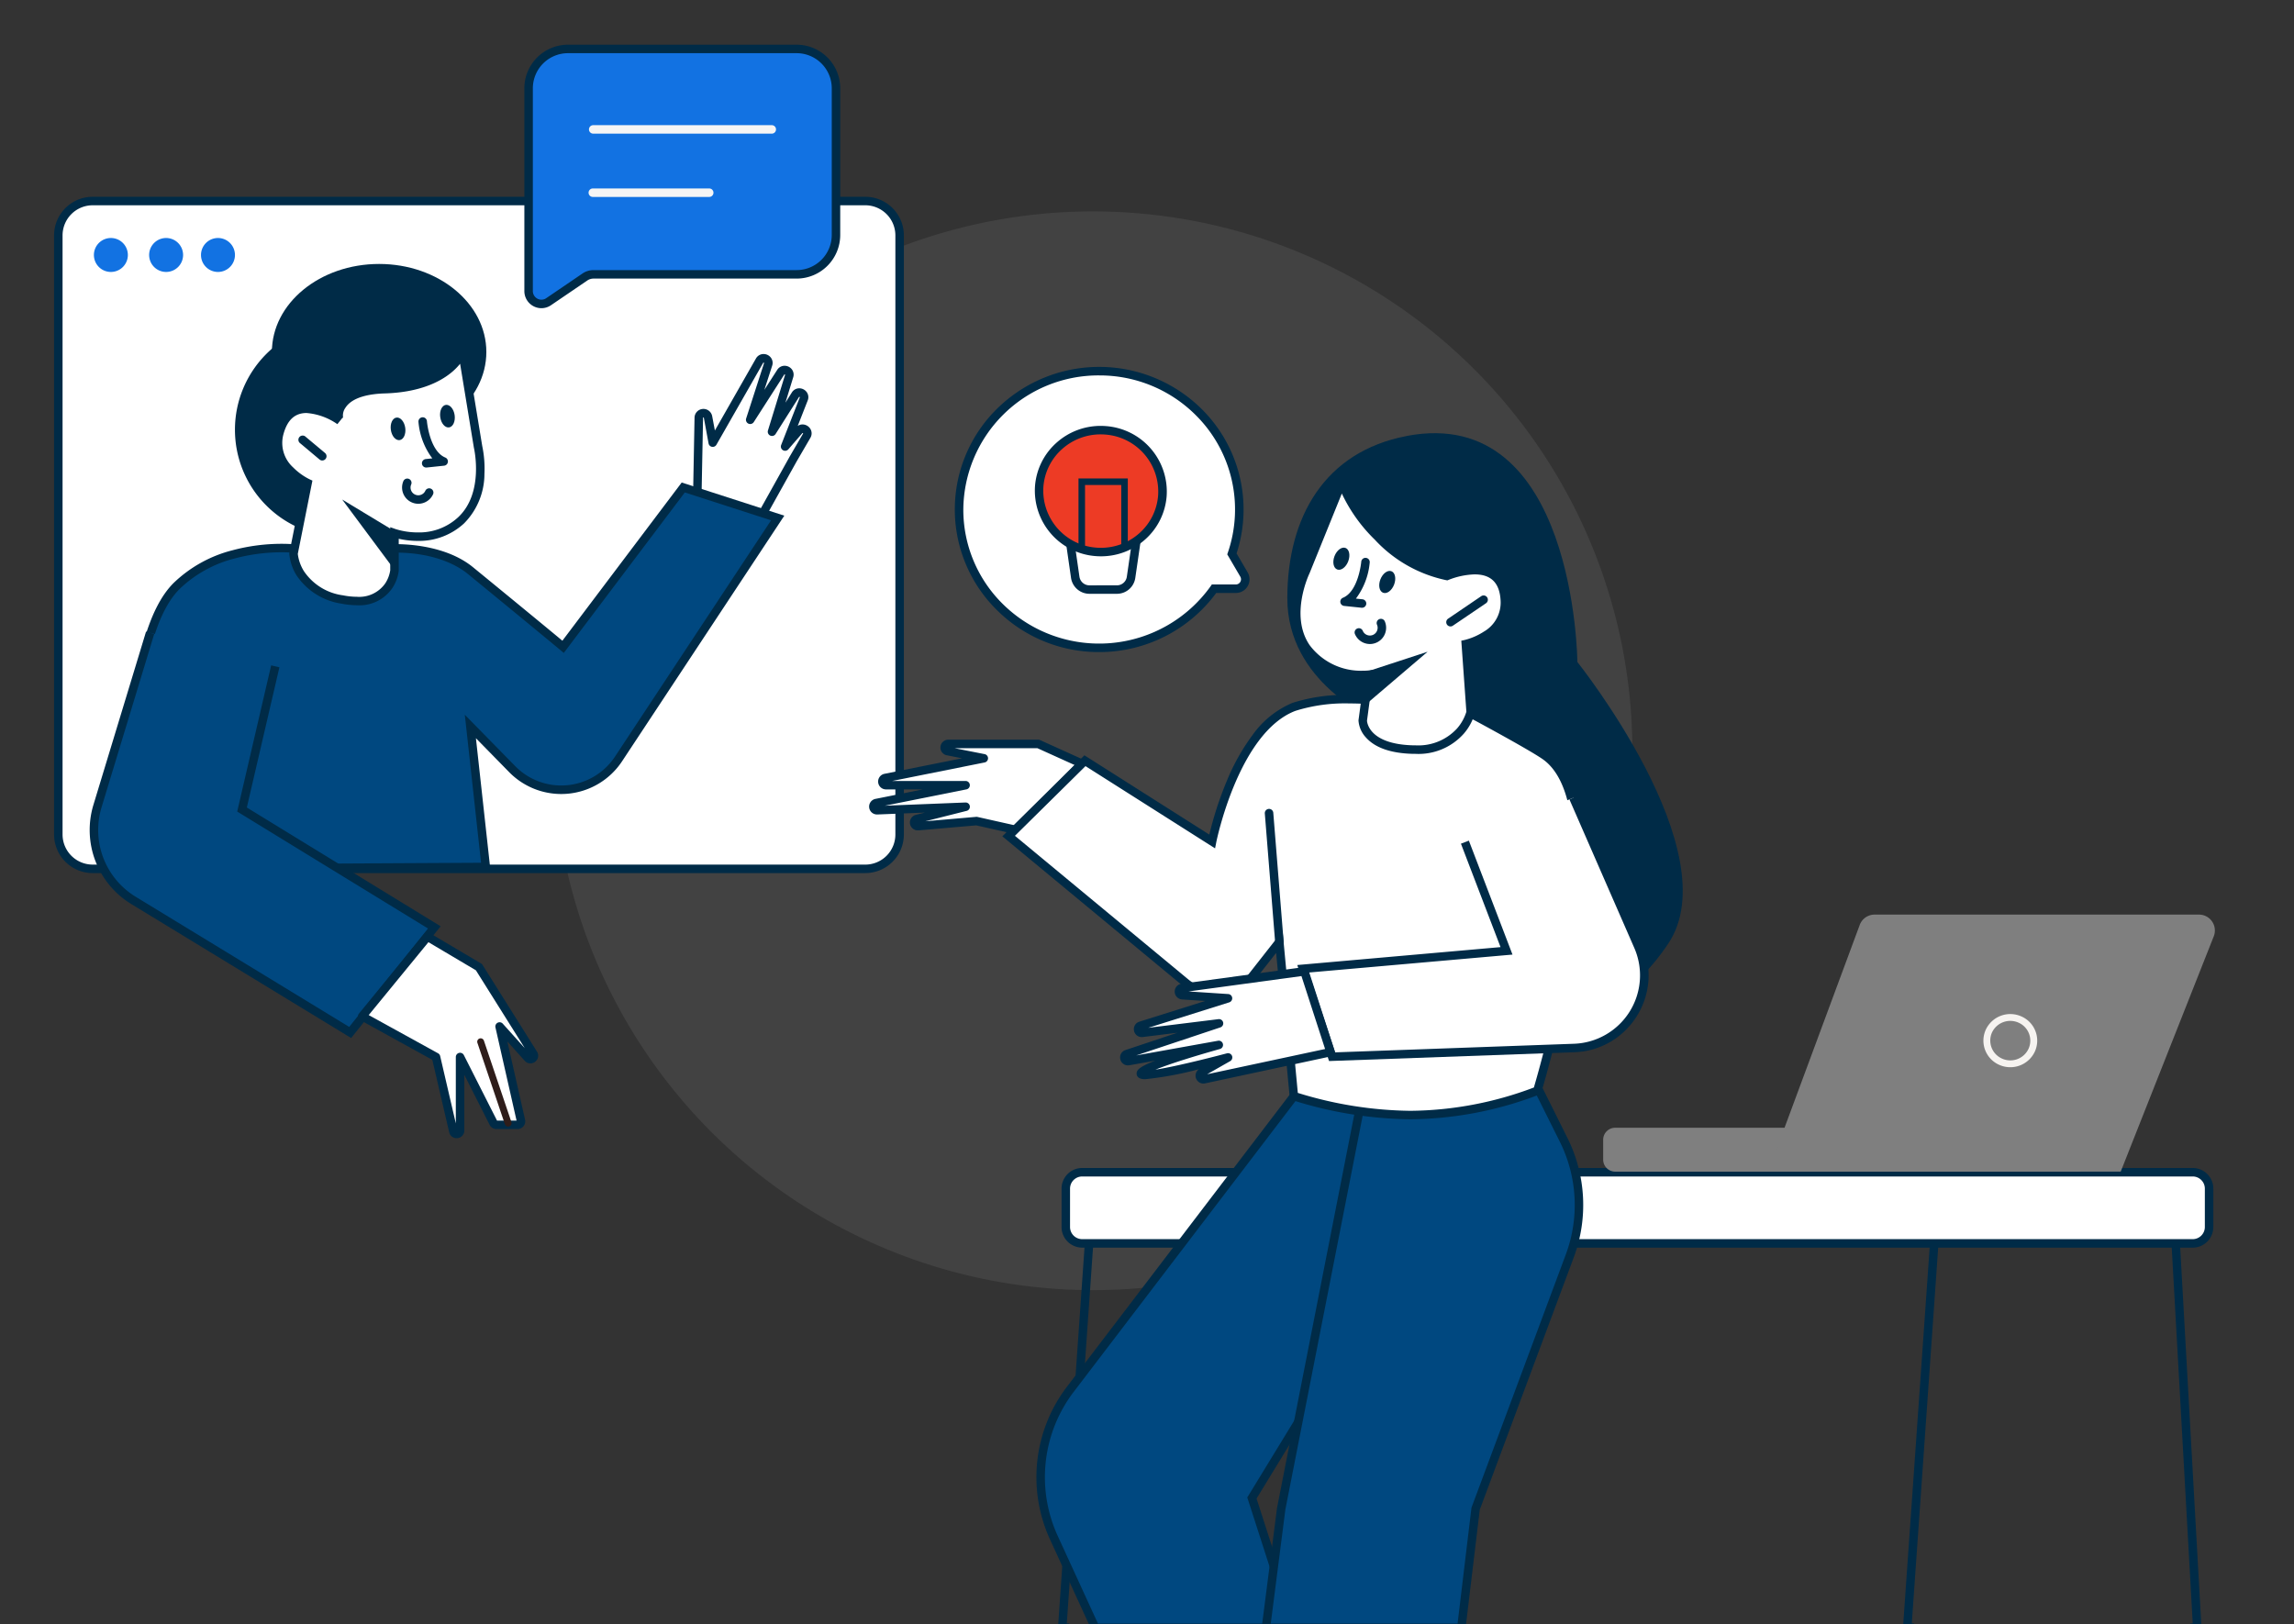 <svg xmlns="http://www.w3.org/2000/svg" xmlns:xlink="http://www.w3.org/1999/xlink" width="250" height="177" viewBox="0 0 250 177">
  <rect x="0" y="0" width="250" height="177" fill="#333333" stroke="none"/>
  <defs>
    <clipPath id="clip-path">
      <rect id="Rectangle_28712" data-name="Rectangle 28712" width="294" height="200" transform="translate(-11491.527 6413.901)" fill="#fff" stroke="#707070" stroke-width="1"/>
    </clipPath>
    <clipPath id="clip-path-2">
      <rect id="Rectangle_28711" data-name="Rectangle 28711" width="247.199" height="173.003" fill="none"/>
    </clipPath>
    <clipPath id="clip-Openness">
      <rect width="250" height="177"/>
    </clipPath>
  </defs>
  <g id="Openness" clip-path="url(#clip-Openness)">
    <g id="Mask_Group_24313" data-name="Mask Group 24313" transform="translate(11474.527 -6436.901)" clip-path="url(#clip-path)">
      <g id="Group_32658" data-name="Group 32658" transform="translate(-11468.634 6441.773)">
        <g id="Group_32657" data-name="Group 32657" clip-path="url(#clip-path-2)">
          <path id="Path_20191" data-name="Path 20191" d="M99.973,13.748A58.786,58.786,0,1,1,41.187,72.534,58.787,58.787,0,0,1,99.973,13.748" transform="translate(13.243 4.421)" fill="#7f7f7f" opacity="0.2"/>
          <path id="Path_19361" data-name="Path 19361" d="M185.032,141.848h-1.238v-.925h.26l-2.409-43.107H156.464l-3.028,43.107h.253v.925h-1.245l3.1-44.18a.835.835,0,0,1,.837-.778h25.344a.836.836,0,0,1,.836.791Z" transform="translate(49.017 31.154)" fill="#002b47"/>
          <path id="Path_19362" data-name="Path 19362" d="M115.313,141.848h-1.238v-.925h.26l-2.392-43.107H86.762l-3.008,43.107h.255v.925H82.762l3.083-44.18a.834.834,0,0,1,.833-.778h25.348a.836.836,0,0,1,.836.791Z" transform="translate(26.611 31.154)" fill="#002b47"/>
          <rect id="Rectangle_28708" data-name="Rectangle 28708" width="124.596" height="7.756" rx="1.351" transform="translate(110.258 122.889)" fill="#fff"/>
          <path id="Rectangle_27821" data-name="Rectangle 27821" d="M1.9-.35H122.923A2.25,2.25,0,0,1,125.171,1.9V6.083a2.25,2.25,0,0,1-2.248,2.248H1.9A2.25,2.25,0,0,1-.35,6.083V1.9A2.25,2.25,0,0,1,1.9-.35ZM122.923,7.406a1.324,1.324,0,0,0,1.323-1.323V1.9A1.324,1.324,0,0,0,122.923.575H1.9A1.324,1.324,0,0,0,.575,1.9V6.083A1.324,1.324,0,0,0,1.9,7.406Z" transform="translate(110.145 122.777)" fill="#002b47"/>
          <path id="Rectangle_28709" data-name="Rectangle 28709" d="M1.309,0H51.631a1.311,1.311,0,0,1,1.311,1.311V3.474a1.309,1.309,0,0,1-1.309,1.309H1.308A1.308,1.308,0,0,1,0,3.475V1.309A1.309,1.309,0,0,1,1.309,0Z" transform="translate(168.821 118.042)" fill="#7f7f7f"/>
          <path id="Path_20192" data-name="Path 20192" d="M151.326,72.871a1.73,1.73,0,0,1,1.62-1.129H188.3a1.731,1.731,0,0,1,1.61,2.366L179.769,99.756H141.36Z" transform="translate(45.453 23.068)" fill="#7f7f7f"/>
          <path id="Path_20193" data-name="Path 20193" d="M161.136,84.8a2.189,2.189,0,0,0,2.885-1.072,2.14,2.14,0,0,0-1.093-2.847,2.2,2.2,0,0,0-2.889,1.072,2.146,2.146,0,0,0,1.1,2.847m-.311.681a2.948,2.948,0,0,0,3.88-1.447,2.882,2.882,0,0,0-1.467-3.832,2.948,2.948,0,0,0-3.88,1.447,2.883,2.883,0,0,0,1.467,3.832" transform="translate(51.156 25.706)" fill="#f6f3f0" fill-rule="evenodd"/>
          <rect id="Rectangle_28710" data-name="Rectangle 28710" width="91.681" height="72.786" rx="2.832" transform="translate(0.463 17.039)" fill="#fff"/>
          <path id="Rectangle_27824" data-name="Rectangle 27824" d="M3.855-.35h84.2a4.21,4.21,0,0,1,4.205,4.205v65.3a4.21,4.21,0,0,1-4.205,4.205H3.855A4.21,4.21,0,0,1-.35,69.156V3.855A4.21,4.21,0,0,1,3.855-.35Zm84.2,72.786a3.284,3.284,0,0,0,3.28-3.28V3.855A3.284,3.284,0,0,0,88.05.575H3.855a3.284,3.284,0,0,0-3.28,3.28v65.3a3.284,3.284,0,0,0,3.28,3.28Z" transform="translate(0.35 16.926)" fill="#002b47"/>
          <path id="Path_20194" data-name="Path 20194" d="M53.2,32.34l-.163,8.589L59.3,44.355l4.151-7.448,1.514-2.6a.51.51,0,0,0-.826-.588l-1.528,1.763,2.031-5.186a.51.51,0,0,0-.905-.459l-2.553,4.029,1.863-6.055a.51.51,0,0,0-.916-.426l-3.324,5.18,1.949-6.03a.51.51,0,0,0-.928-.411l-5.1,8.932-.526-2.791a.508.508,0,0,0-1.007.078" transform="translate(17.055 8.316)" fill="#fff"/>
          <path id="Path_19366" data-name="Path 19366" d="M59.417,44.93a.46.46,0,0,1-.222-.057l-6.263-3.427a.463.463,0,0,1-.24-.415l.163-8.589a.97.97,0,0,1,1.924-.154l.293,1.555L59.546,26a.949.949,0,0,1,.829-.491,1,1,0,0,1,.811.411.952.952,0,0,1,.129.862l-.852,2.634,1.4-2.177a.945.945,0,0,1,.806-.449,1,1,0,0,1,.8.4.953.953,0,0,1,.138.856L62.76,30.81l.7-1.112a.944.944,0,0,1,.807-.453,1.014,1.014,0,0,1,.827.436.947.947,0,0,1,.093.892L64.1,33.347a.927.927,0,0,1,.526-.163,1.013,1.013,0,0,1,.862.5.95.95,0,0,1-.009.96l-1.513,2.6-4.149,7.445A.462.462,0,0,1,59.417,44.93ZM53.622,40.77l5.614,3.072,3.928-7.047,0-.007,1.514-2.6a.068.068,0,0,0,.011-.027.084.084,0,0,0-.063-.046.062.062,0,0,0-.023.019l-1.529,1.764a.463.463,0,0,1-.78-.472l2.031-5.186a.07.07,0,0,0,.007-.029.084.084,0,0,0-.065-.037s-.011,0-.026.024l-2.553,4.029a.463.463,0,0,1-.833-.384l1.863-6.055c.008-.026,0-.031,0-.034a.083.083,0,0,0-.059-.029c-.006,0-.012,0-.027.023l-3.324,5.181a.463.463,0,0,1-.829-.392l1.949-6.03c.008-.026,0-.031,0-.034a.088.088,0,0,0-.063-.03h-.008a.071.071,0,0,0-.018.023l-5.1,8.932a.463.463,0,0,1-.856-.144L53.87,32.46c-.005-.029-.007-.039-.044-.039a.068.068,0,0,0-.042.012.081.081,0,0,0,0,.029Z" transform="translate(16.943 8.204)" fill="#002b47"/>
          <path id="Path_20195" data-name="Path 20195" d="M34.523,43.168s5.426-.355,8.794,2.4c7.672,6.281,10.1,8.314,10.1,8.314l13.1-17.365,10.291,3.325L59.463,66.1a7.484,7.484,0,0,1-11.591,1.111l-4.555-4.649L45,77.873l-38.383.21S4.774,53.7,11.322,47.232c4.935-4.871,12.724-4.064,12.724-4.064Z" transform="translate(2.051 11.742)" fill="#004880"/>
          <path id="Path_19368" data-name="Path 19368" d="M66.459,36.108l11.183,3.613L59.961,66.49a7.946,7.946,0,0,1-12.308,1.18l-3.619-3.693,1.593,14.488L6.3,78.68l-.033-.43a116.622,116.622,0,0,1-.1-13.06c.481-9.282,2.144-15.39,4.945-18.156a14.318,14.318,0,0,1,6.406-3.546,20.73,20.73,0,0,1,5.358-.7c.723,0,1.194.04,1.307.05H34.621c.061,0,.286-.015.634-.015,1.62,0,5.688.246,8.467,2.521,5.978,4.894,8.8,7.227,9.734,8.006Zm9.74,4.119-9.4-3.037L53.61,54.681l-.373-.312c-.024-.02-2.52-2.1-10.1-8.311-.849-.7-3.316-2.312-7.881-2.312-.369,0-.588.014-.59.014h-.03l-10.525,0s-.473-.048-1.237-.048a19.792,19.792,0,0,0-5.115.669,13.407,13.407,0,0,0-6,3.312c-5.853,5.78-4.8,26.778-4.6,30.057l37.434-.2L42.823,61.418l5.492,5.6A7.021,7.021,0,0,0,59.189,65.98Z" transform="translate(1.939 11.61)" fill="#002b47"/>
          <path id="Path_20196" data-name="Path 20196" d="M9.411,48.5,3.675,67.386a8.981,8.981,0,0,0,3.918,10.28l23.62,14.4,9.169-11.454L19.426,67.763l3.625-15.607" transform="translate(1.057 15.596)" fill="#004880"/>
          <path id="Path_19370" data-name="Path 19370" d="M31.432,92.7,7.465,78.094a9.444,9.444,0,0,1-4.12-10.81L9.081,48.4l.885.269L4.23,67.553A8.519,8.519,0,0,0,7.946,77.3L31.219,91.488l8.587-10.727L19.013,68.016l3.7-15.932.9.209-3.55,15.283L41.183,80.521Z" transform="translate(0.944 15.563)" fill="#002b47"/>
          <path id="Path_20197" data-name="Path 20197" d="M38.132,76.887,32.52,73.562l-7.11,8.683,8.046,4.434,1.881,8.09a.374.374,0,0,0,.739-.085V86.678l3.638,7.184a.374.374,0,0,0,.333.2h2.3a.374.374,0,0,0,.365-.457L40.378,83.352l3.091,3.433a.374.374,0,0,0,.595-.448Z" transform="translate(8.17 23.653)" fill="#fff"/>
          <path id="Path_19372" data-name="Path 19372" d="M32.633,73.212a.461.461,0,0,1,.236.065L38.481,76.6a.462.462,0,0,1,.156.152l5.931,9.45a.819.819,0,0,1,.03.842.864.864,0,0,1-.744.443.822.822,0,0,1-.617-.283l-1.9-2.113L43.27,93.62a.837.837,0,0,1-.816,1.022h-2.3a.832.832,0,0,1-.746-.459L36.65,88.728V94.8a.83.83,0,0,1-.84.837A.821.821,0,0,1,35,94.986L33.164,87.1,25.3,82.762a.463.463,0,0,1-.135-.7l7.11-8.683A.462.462,0,0,1,32.633,73.212Zm5.28,4.128-5.174-3.065L26.232,82.22l7.559,4.166a.463.463,0,0,1,.227.3l1.706,7.341V86.791a.463.463,0,0,1,.875-.209l3.614,7.135h2.13l-2.3-10.15a.463.463,0,0,1,.795-.412l2.4,2.67Z" transform="translate(8.058 23.541)" fill="#002b47"/>
          <path id="Path_20198" data-name="Path 20198" d="M41.333,27.675c0,5.3-5.232,9.592-11.685,9.592s-11.685-4.295-11.685-9.592,5.232-9.592,11.685-9.592,11.685,4.3,11.685,9.592" transform="translate(5.776 5.814)" fill="#002b47"/>
          <path id="Path_20199" data-name="Path 20199" d="M38.286,34.6A11.685,11.685,0,1,1,26.6,22.912,11.686,11.686,0,0,1,38.286,34.6" transform="translate(4.796 7.367)" fill="#002b47"/>
          <path id="Path_20200" data-name="Path 20200" d="M35.15,81.965a.375.375,0,0,0-.235.474l2.993,8.868a.374.374,0,0,0,.71-.239L35.624,82.2a.375.375,0,0,0-.474-.235" transform="translate(11.22 26.349)" fill="#2e1d1a" fill-rule="evenodd"/>
          <path id="Path_20201" data-name="Path 20201" d="M38.423,43.689c-3.077,2.884-7.263,1.4-7.263,1.4v4.072s-.367,4.192-5.691,3.153c-5.17-1.01-5.31-5-5.31-5L21.7,39.628s-4.064-1.881-3.078-5.462c1.274-4.636,5.806-1.858,6.576-1.345-.256-.247-.579-3.262,4.883-3.423,7.107-.21,8.492-4.057,8.492-4.057l1.7,10.349s1.23,5.116-1.846,8" transform="translate(5.937 8.148)" fill="#fff"/>
          <path id="Path_19377" data-name="Path 19377" d="M27.168,53.379a8.8,8.8,0,0,1-1.675-.174,7.164,7.164,0,0,1-4.9-3.093,5.3,5.3,0,0,1-.783-2.345l0-.054,1.478-7.4A7.8,7.8,0,0,1,19.568,39a4.517,4.517,0,0,1-1.284-4.519c.676-2.461,2.224-2.978,3.4-2.978a6.924,6.924,0,0,1,3.07.893,2.568,2.568,0,0,1,.143-.543A3.231,3.231,0,0,1,26.433,30.2a8.342,8.342,0,0,1,3.743-.833,10.933,10.933,0,0,0,6.581-1.963,4.715,4.715,0,0,0,1.491-1.792l.608-1.624.282,1.708,1.7,10.334a12,12,0,0,1,.239,3.03,7.684,7.684,0,0,1-2.223,5.4,7.221,7.221,0,0,1-5.045,1.908,9.347,9.347,0,0,1-2.072-.235l0,3.505a4.427,4.427,0,0,1-.7,1.874A4.336,4.336,0,0,1,27.168,53.379Zm-6.43-5.6a4.576,4.576,0,0,0,.67,1.892A6.1,6.1,0,0,0,25.671,52.3a7.88,7.88,0,0,0,1.5.157A3.456,3.456,0,0,0,30.265,51a3.578,3.578,0,0,0,.545-1.429v-4.7l.617.218a8.01,8.01,0,0,0,2.38.353,6.23,6.23,0,0,0,4.412-1.658c2.847-2.669,1.724-7.505,1.713-7.554l-.007-.033-1.5-9.136a6.725,6.725,0,0,1-1.035,1.023c-1.182.946-3.388,2.1-7.187,2.209-1.524.045-3.5.353-4.276,1.564A1.459,1.459,0,0,0,25.684,33a.265.265,0,0,0-.058-.075l-.577.718a6.8,6.8,0,0,0-3.363-1.215c-1.265,0-2.086.752-2.511,2.3a3.593,3.593,0,0,0,1.055,3.629A6.763,6.763,0,0,0,22,39.642l.331.153Z" transform="translate(5.824 7.714)" fill="#002b47"/>
          <path id="Path_20202" data-name="Path 20202" d="M29.5,45.232V40.983L23.758,37.51Z" transform="translate(7.639 12.061)" fill="#002b47"/>
          <path id="Path_20203" data-name="Path 20203" d="M32.461,29.706c.433-.059.863.441.958,1.119s-.178,1.277-.612,1.336-.862-.441-.958-1.119.178-1.277.612-1.336" transform="translate(10.235 9.55)" fill="#002b47"/>
          <path id="Path_20204" data-name="Path 20204" d="M28.388,30.753c.433-.059.863.441.958,1.119s-.178,1.277-.612,1.336-.862-.441-.958-1.119.178-1.277.612-1.336" transform="translate(8.925 9.887)" fill="#002b47"/>
          <path id="Path_20205" data-name="Path 20205" d="M104.379,130.512l26.755-43.8H108.956L84.605,118.645a15.845,15.845,0,0,0-1.8,16.214l4.5,9.8h21.631Z" transform="translate(26.161 27.882)" fill="#004880"/>
          <path id="Path_19382" data-name="Path 19382" d="M109.683,145.233H87.121L82.5,135.164a16.274,16.274,0,0,1,1.851-16.687l24.49-32.113h23.232L105,130.685Zm-21.969-.925h20.7l-4.426-13.743,26.435-43.276H109.3L85.087,119.038a15.351,15.351,0,0,0-1.746,15.74Z" transform="translate(26.047 27.77)" fill="#002b47"/>
          <path id="Path_20206" data-name="Path 20206" d="M122.785,131.918l10.272-27.578a15.846,15.846,0,0,0-.662-12.592l-2.878-5.774L110.31,87.538l-8.712,44.38L99.936,144.9h21.293Z" transform="translate(32.133 27.644)" fill="#004880"/>
          <path id="Path_19384" data-name="Path 19384" d="M121.767,145.478H99.538l1.734-13.53,8.779-44.724,19.868-1.617,3.018,6.054a16.365,16.365,0,0,1,.682,12.959l-10.253,27.526Zm-21.177-.925h20.357l1.514-12.626.019-.052L132.752,104.3a15.436,15.436,0,0,0-.643-12.224l-2.739-5.494-18.546,1.51-8.641,44.022Z" transform="translate(32.006 27.526)" fill="#002b47"/>
          <path id="Path_20207" data-name="Path 20207" d="M114.7,32.347c-8.91,1.7-13,8.8-13,17.689,0,9.168,9.355,13.1,9.355,13.1L122.816,94.91s11.881,5.474,20.394-7.234c6.669-9.953-9.9-30.7-9.9-30.7s-.2-28.153-18.613-24.634" transform="translate(32.699 10.303)" fill="#002b47"/>
          <path id="Path_20208" data-name="Path 20208" d="M90.29,59.819l-7.127,7.234-4.357-.978-6.37.552a.4.4,0,0,1-.131-.778l5.313-1.337-9.639.385a.4.4,0,0,1-.093-.784l9.732-1.948H68.941a.4.4,0,0,1-.078-.784L79.6,59.232l-3.947-.78a.4.4,0,0,1,.077-.784h9.811Z" transform="translate(21.726 18.543)" fill="#fff"/>
          <path id="Path_19387" data-name="Path 19387" d="M75.84,57.319h9.811a.462.462,0,0,1,.191.041l4.751,2.15a.463.463,0,0,1,.139.746L83.6,67.49a.462.462,0,0,1-.431.127l-4.287-.962-6.3.546c-.028,0-.055,0-.081,0a.859.859,0,0,1-.2-1.691l.989-.249-5.184.207h-.038a.858.858,0,0,1-.164-1.7l5.156-1.032H69.054a.858.858,0,0,1-.169-1.7l8.454-1.692-1.665-.329a.858.858,0,0,1,.166-1.7Zm9.711.925H76.525l3.276.647a.463.463,0,0,1,0,.907L69.728,61.815h8a.463.463,0,0,1,.091.916l-8.9,1.782,8.794-.351a.463.463,0,0,1,.131.911l-4.507,1.135,5.542-.481a.462.462,0,0,1,.141.01l4.107.922,6.481-6.579Z" transform="translate(21.613 18.43)" fill="#002b47"/>
          <path id="Path_20209" data-name="Path 20209" d="M129.211,55.6l-11.484-1.563s-4.883-.378-7.923.781c-6.491,2.481-8.91,14.664-8.91,14.664l-13.86-8.8-8.316,8.212,19.3,15.983a5.148,5.148,0,0,0,7.335-.785l2.874-3.663L109.8,97.241c9.7,2.932,17.427,2.737,26.535-.587,0,0,9.374-30.694.793-36.559-1.706-1.167-7.921-4.5-7.921-4.5" transform="translate(25.311 17.355)" fill="#fff"/>
          <path id="Path_19389" data-name="Path 19389" d="M122.66,99.878h0A44.087,44.087,0,0,1,109.838,97.8l-.3-.09-1.5-15.969-2.159,2.751a5.61,5.61,0,0,1-7.994.856L78.2,69.035l8.942-8.83,13.615,8.643a38.14,38.14,0,0,1,1.9-5.838,23.065,23.065,0,0,1,2.817-5.025,10.169,10.169,0,0,1,4.333-3.489,18.9,18.9,0,0,1,6.219-.87c1.113,0,1.873.058,1.9.06l.027,0,11.567,1.575.073.039c.255.136,6.257,3.355,7.964,4.523,2.077,1.42,3.32,4.289,3.7,8.528a53.912,53.912,0,0,1-.678,12.4A129.449,129.449,0,0,1,136.95,96.9l-.067.22-.216.079A39.921,39.921,0,0,1,122.66,99.878ZM110.4,97a42.879,42.879,0,0,0,12.256,1.953h0a38.848,38.848,0,0,0,13.471-2.542,128.823,128.823,0,0,0,3.535-15.8c1.632-10.806.724-17.728-2.626-20.019-1.567-1.072-7.1-4.054-7.805-4.432l-11.387-1.55c-.1-.007-.822-.057-1.821-.057a18.022,18.022,0,0,0-5.889.81c-6.181,2.362-8.6,14.2-8.621,14.322l-.131.662-14.12-8.963-7.691,7.594,18.9,15.657a4.685,4.685,0,0,0,6.676-.714l3.59-4.575Z" transform="translate(25.143 17.243)" fill="#002b47"/>
          <path id="Path_20210" data-name="Path 20210" d="M132.453,62.106l7.069,16.185a7.922,7.922,0,0,1-6.975,11.085l-26.386.95-3.169-9.58,22.179-1.956-4.536-11.846" transform="translate(33.116 19.97)" fill="#fff"/>
          <path id="Path_19391" data-name="Path 19391" d="M105.982,90.846l-3.462-10.464,22.151-1.953-4.316-11.274.864-.331,4.755,12.419L103.766,81.2l2.877,8.7,26.039-.938a7.46,7.46,0,0,0,6.568-10.438l-7.069-16.185.848-.37L140.1,78.151a8.28,8.28,0,0,1,.674,4.091,8.453,8.453,0,0,1-4.078,6.48,8.275,8.275,0,0,1-3.979,1.161Z" transform="translate(32.965 19.925)" fill="#002b47"/>
          <path id="Path_20211" data-name="Path 20211" d="M110.736,85.227l-2.854-8.805L94.544,78.238a.4.4,0,0,0,.026.788l4.991.329-9.527,3a.4.4,0,0,0,.168.772l8.372-1.033L88.531,85.44a.4.4,0,0,0,.194.765l9.849-1.768s-8.517,2.346-8.517,3.128,9.5-1.759,9.5-1.759l-2.885,1.643a.4.4,0,0,0,.28.731Z" transform="translate(28.379 24.573)" fill="#fff"/>
          <path id="Path_19393" data-name="Path 19393" d="M96.976,88.765A.86.86,0,0,1,96.5,87.2a37.144,37.144,0,0,1-5.865,1.091c-.8,0-.925-.384-.925-.612,0-.348.186-.695,2.021-1.409l-2.809.5a.923.923,0,0,1-.162.015.852.852,0,0,1-.838-.727.842.842,0,0,1,.579-.947l5.647-1.883-3.774.466a.941.941,0,0,1-.113.007.852.852,0,0,1-.841-.731.843.843,0,0,1,.591-.948l7.175-2.258-2.53-.167a.859.859,0,0,1-.059-1.707l13.337-1.816a.463.463,0,0,1,.5.316l2.855,8.805a.463.463,0,0,1-.343.595L97.167,88.745A.891.891,0,0,1,96.976,88.765Zm2.7-3.309a.463.463,0,0,1,.229.865l-2.51,1.429L110.25,85l-2.577-7.95-12.3,1.675,4.333.286a.463.463,0,0,1,.108.9L90.976,82.69l7.655-.945a.463.463,0,0,1,.2.9L89.666,85.7l8.94-1.605a.463.463,0,0,1,.2.9c-.019.005-1.94.535-3.927,1.165-1.5.476-2.48.831-3.119,1.09,2.645-.407,7.731-1.763,7.791-1.779A.463.463,0,0,1,99.675,85.456Z" transform="translate(28.266 24.46)" fill="#002b47"/>
          <path id="Path_20212" data-name="Path 20212" d="M110.354,57.088s-4.46.547-6.852-2.968-.033-8.294-.033-8.294l3.992-9.842s.259,2.323,3.866,6.058a14.368,14.368,0,0,0,7.529,4.287s6.074-2.6,6.317,2.71c.172,3.749-4.258,4.718-4.258,4.718l.531,7.418s-.944,4.209-6.272,4.078c-5.482-.135-5.49-3.166-5.49-3.166Z" transform="translate(32.936 11.57)" fill="#fff"/>
          <path id="Path_19395" data-name="Path 19395" d="M115.527,66.173c-.083,0-.167,0-.253,0-2.407-.059-4.135-.661-5.135-1.789a3.009,3.009,0,0,1-.806-1.838v-.031l.6-4.477H109.8a7.878,7.878,0,0,1-6.568-3.2,7.732,7.732,0,0,1-.986-5.806,12.159,12.159,0,0,1,.913-2.936l4.673-11.518.2,1.814c0,.019.32,2.248,3.739,5.788a14.226,14.226,0,0,0,7.145,4.13,9.125,9.125,0,0,1,3.068-.62c2.314,0,3.65,1.345,3.762,3.787a4.584,4.584,0,0,1-2.273,4.173,7.93,7.93,0,0,1-1.958.911l.509,7.107-.015.066a5.739,5.739,0,0,1-1.2,2.239A6.6,6.6,0,0,1,115.527,66.173Zm-5.268-3.61c.019.272.318,2.566,5.037,2.682l.23,0a5.72,5.72,0,0,0,4.554-1.846,5.021,5.021,0,0,0,1.01-1.816l-.554-7.741.391-.086a6.959,6.959,0,0,0,2.06-.9,3.653,3.653,0,0,0,1.835-3.343c-.09-1.954-1.018-2.9-2.838-2.9a8.379,8.379,0,0,0-2.836.6l-.118.05-.128-.018a14.72,14.72,0,0,1-7.8-4.423,17.265,17.265,0,0,1-3.585-5.021L104,46.484c-.022.045-2.207,4.583,0,7.829a6.965,6.965,0,0,0,5.8,2.8,5.764,5.764,0,0,0,.611-.027l.593-.071-.079.591Z" transform="translate(32.823 11.117)" fill="#002b47"/>
          <path id="Path_20213" data-name="Path 20213" d="M108.052,55.944l.307-3.728,6.587-2.153Z" transform="translate(34.743 16.097)" fill="#002b47"/>
          <path id="Path_20214" data-name="Path 20214" d="M106.817,41.51c-.414-.153-.95.247-1.2.9s-.11,1.3.305,1.451.949-.247,1.195-.9.11-1.3-.3-1.451" transform="translate(33.922 13.337)" fill="#002b47"/>
          <path id="Path_20215" data-name="Path 20215" d="M110.6,43.43c-.414-.153-.95.247-1.2.9s-.11,1.3.305,1.451.949-.247,1.195-.9.11-1.3-.3-1.451" transform="translate(35.139 13.954)" fill="#002b47"/>
          <path id="Path_20216" data-name="Path 20216" d="M104.366,46.844A14.814,14.814,0,0,0,105.172,42a15.15,15.15,0,1,0-2.755,8.64h2.375a1.03,1.03,0,0,0,.889-1.549Z" transform="translate(23.997 8.657)" fill="#fff" fill-rule="evenodd"/>
          <path id="Path_19400" data-name="Path 19400" d="M90.014,57.653A15.729,15.729,0,0,1,78.891,53.1a15.4,15.4,0,0,1,0-21.98,15.872,15.872,0,0,1,22.246,0A15.41,15.41,0,0,1,104.984,46.9l1.209,2.066a1.492,1.492,0,0,1-1.289,2.245h-2.138A15.817,15.817,0,0,1,90.014,57.653Zm0-30.154A14.728,14.728,0,0,0,75.206,42.113a14.424,14.424,0,0,0,4.335,10.332,14.932,14.932,0,0,0,22.61-1.96l.138-.2H104.9a.567.567,0,0,0,.49-.853l-1.422-2.431.069-.2a14.483,14.483,0,0,0-3.554-15.024A14.81,14.81,0,0,0,90.014,27.5Z" transform="translate(23.884 8.545)" fill="#002b47"/>
          <path id="Path_20217" data-name="Path 20217" d="M83.774,41.3a1.551,1.551,0,0,1,1.534-1.775h4.176a1.556,1.556,0,0,1,1.54,1.775l-.588,4.049A1.549,1.549,0,0,1,88.9,46.678H85.9a1.557,1.557,0,0,1-1.54-1.331Z" transform="translate(26.932 12.708)" fill="#fff"/>
          <path id="Path_19402" data-name="Path 19402" d="M85.421,39.173H89.6a2.018,2.018,0,0,1,2,2.3l-.588,4.05a2.021,2.021,0,0,1-1.992,1.727H86.009a2.031,2.031,0,0,1-2-1.726l-.583-4.051a2.014,2.014,0,0,1,1.992-2.3Zm3.593,7.155a1.092,1.092,0,0,0,1.076-.933l.588-4.051A1.093,1.093,0,0,0,89.6,40.1H85.421a1.089,1.089,0,0,0-1.077,1.246l.583,4.049a1.1,1.1,0,0,0,1.082.934Z" transform="translate(26.819 12.596)" fill="#002b47"/>
          <path id="Path_20218" data-name="Path 20218" d="M94.661,38.965a6.73,6.73,0,1,1-6.181-7.156,6.687,6.687,0,0,1,6.181,7.156" transform="translate(26.117 10.221)" fill="#ed3b25"/>
          <path id="Path_19404" data-name="Path 19404" d="M88.087,45.652c-.194,0-.39-.008-.584-.023A7.158,7.158,0,0,1,80.9,37.975a7.037,7.037,0,0,1,2.3-4.665,7.2,7.2,0,0,1,4.853-1.872c.194,0,.39.008.585.023a7.158,7.158,0,0,1,6.605,7.654,7.037,7.037,0,0,1-2.3,4.665A7.2,7.2,0,0,1,88.087,45.652Zm-.042-13.289a6.278,6.278,0,0,0-4.231,1.632,6.115,6.115,0,0,0-2,4.054,6.232,6.232,0,0,0,5.758,6.658c.17.014.342.02.511.02a6.276,6.276,0,0,0,4.23-1.632,6.115,6.115,0,0,0,2-4.054,6.232,6.232,0,0,0-5.756-6.658C88.387,32.369,88.215,32.363,88.045,32.363Z" transform="translate(26.004 10.108)" fill="#002b47"/>
          <path id="Path_20219" data-name="Path 20219" d="M84.578,35.873h5.109v7.379h-.448V36.32H85.026v7.187h-.448Z" transform="translate(27.195 11.534)" fill="#002b47" fill-rule="evenodd"/>
          <path id="Path_19406" data-name="Path 19406" d="M84.478,35.773h5.373v7.644h-.712V36.485H85.19v7.187h-.712Zm5.109.264H84.742v7.37h.184V36.221H89.4v6.931h.184Z" transform="translate(27.163 11.502)" fill="#002b47"/>
          <line id="Line_2301" data-name="Line 2301" x1="1.125" y1="14.027" transform="translate(132.409 83.756)" fill="#fff"/>
          <path id="Line_2340" data-name="Line 2340" d="M1.237,14.6a.463.463,0,0,1-.461-.426L-.349.15A.463.463,0,1,1,.574.076L1.7,14.1a.463.463,0,0,1-.424.5Z" transform="translate(132.296 83.643)" fill="#002b47"/>
          <path id="Path_20220" data-name="Path 20220" d="M72.63,4.637A4.289,4.289,0,0,0,68.342.349H43.419a4.288,4.288,0,0,0-4.287,4.288V26.743A1.4,1.4,0,0,0,41.313,27.9l3.953-2.691a1.676,1.676,0,0,1,.942-.291H68.342a4.288,4.288,0,0,0,4.288-4.287Z" transform="translate(12.583 0.112)" fill="#1272e2"/>
          <path id="Path_19408" data-name="Path 19408" d="M43.532,0H68.455A4.756,4.756,0,0,1,73.205,4.75V20.741a4.756,4.756,0,0,1-4.751,4.75H46.32a1.207,1.207,0,0,0-.682.211l-3.953,2.691a1.844,1.844,0,0,1-1.041.325,1.864,1.864,0,0,1-1.862-1.861V4.75A4.756,4.756,0,0,1,43.532,0ZM68.455,24.565a3.83,3.83,0,0,0,3.826-3.825V4.75A3.83,3.83,0,0,0,68.455.924H43.532A3.83,3.83,0,0,0,39.707,4.75V26.855a.939.939,0,0,0,.937.936.91.91,0,0,0,.521-.164l3.953-2.691a2.129,2.129,0,0,1,1.2-.371Z" transform="translate(12.47 0)" fill="#002b47"/>
          <line id="Line_2302" data-name="Line 2302" x2="19.458" transform="translate(58.734 9.233)" fill="#fff"/>
          <path id="Line_2342" data-name="Line 2342" d="M19.571.575H.113a.463.463,0,0,1,0-.925H19.571a.463.463,0,1,1,0,.925Z" transform="translate(58.622 9.12)" fill="#f5f5f5"/>
          <line id="Line_2303" data-name="Line 2303" x2="12.642" transform="translate(58.734 16.131)" fill="#fff"/>
          <path id="Line_2344" data-name="Line 2344" d="M12.754.575H.113a.463.463,0,1,1,0-.925H12.754a.463.463,0,1,1,0,.925Z" transform="translate(58.622 16.018)" fill="#f5f5f5"/>
          <path id="Path_20221" data-name="Path 20221" d="M108.7,42.656s-.3,3.517-2.286,4.335l1.911.2" transform="translate(34.217 13.716)" fill="#fff" fill-rule="evenodd"/>
          <path id="Path_19410" data-name="Path 19410" d="M108.441,47.764l-.048,0-1.911-.2a.463.463,0,0,1-.128-.888c1.7-.7,2-3.914,2-3.946a.463.463,0,0,1,.922.078,7.686,7.686,0,0,1-1.507,3.959l.719.075a.463.463,0,0,1-.047.923Z" transform="translate(34.105 13.603)" fill="#002b47"/>
          <path id="Path_20222" data-name="Path 20222" d="M109.994,47.686a1.307,1.307,0,1,1-2.389,1.059" transform="translate(34.599 15.333)" fill="#fff" fill-rule="evenodd"/>
          <path id="Path_19412" data-name="Path 19412" d="M108.913,50.1a1.774,1.774,0,0,1-1.619-1.054.463.463,0,1,1,.846-.374.845.845,0,0,0,1.114.43.847.847,0,0,0,.429-1.114.463.463,0,0,1,.846-.375,1.771,1.771,0,0,1-1.617,2.487Z" transform="translate(34.487 15.22)" fill="#002b47"/>
          <path id="Path_20223" data-name="Path 20223" d="M30.4,31.09s.3,3.517,2.286,4.335l-1.911.2" transform="translate(9.775 9.997)" fill="#fff" fill-rule="evenodd"/>
          <path id="Path_19414" data-name="Path 19414" d="M30.886,36.2a.463.463,0,0,1-.047-.923l.719-.075a7.687,7.687,0,0,1-1.507-3.959.463.463,0,1,1,.922-.078c0,.051.3,3.248,2,3.946a.463.463,0,0,1-.128.888l-1.911.2Z" transform="translate(9.662 9.884)" fill="#002b47"/>
          <path id="Path_20224" data-name="Path 20224" d="M29.159,36.12a1.307,1.307,0,1,0,2.389,1.059" transform="translate(9.34 11.614)" fill="#fff" fill-rule="evenodd"/>
          <path id="Path_19416" data-name="Path 19416" d="M30.465,38.533a1.771,1.771,0,0,1-1.616-2.487.463.463,0,0,1,.846.375.844.844,0,0,0,1.075,1.13.838.838,0,0,0,.468-.446.463.463,0,0,1,.846.374,1.774,1.774,0,0,1-1.619,1.054Z" transform="translate(9.227 11.501)" fill="#002b47"/>
          <line id="Line_2304" data-name="Line 2304" x1="3.61" y2="2.453" transform="translate(152.179 60.488)" fill="#fff"/>
          <path id="Line_2346" data-name="Line 2346" d="M.113,3.028a.463.463,0,0,1-.26-.845L3.463-.27A.463.463,0,1,1,3.983.5L.372,2.948A.46.46,0,0,1,.113,3.028Z" transform="translate(152.067 60.376)" fill="#002b47"/>
          <line id="Line_2305" data-name="Line 2305" x2="2.118" y2="1.774" transform="translate(27.112 43.081)" fill="#fff"/>
          <path id="Line_2348" data-name="Line 2348" d="M2.231,2.349a.461.461,0,0,1-.3-.108L-.184.467A.463.463,0,1,1,.409-.242L2.528,1.531a.463.463,0,0,1-.3.817Z" transform="translate(26.999 42.968)" fill="#002b47"/>
          <path id="Path_20225" data-name="Path 20225" d="M6.985,17.792a1.85,1.85,0,1,1-1.85-1.85,1.85,1.85,0,0,1,1.85,1.85" transform="translate(1.056 5.126)" fill="#1272e2"/>
          <path id="Path_20226" data-name="Path 20226" d="M11.539,17.792a1.85,1.85,0,1,1-1.85-1.85,1.85,1.85,0,0,1,1.85,1.85" transform="translate(2.521 5.126)" fill="#1272e2"/>
          <path id="Path_20227" data-name="Path 20227" d="M15.816,17.792a1.85,1.85,0,1,1-1.85-1.85,1.85,1.85,0,0,1,1.85,1.85" transform="translate(3.896 5.126)" fill="#1272e2"/>
        </g>
      </g>
    </g>
  </g>
</svg>
